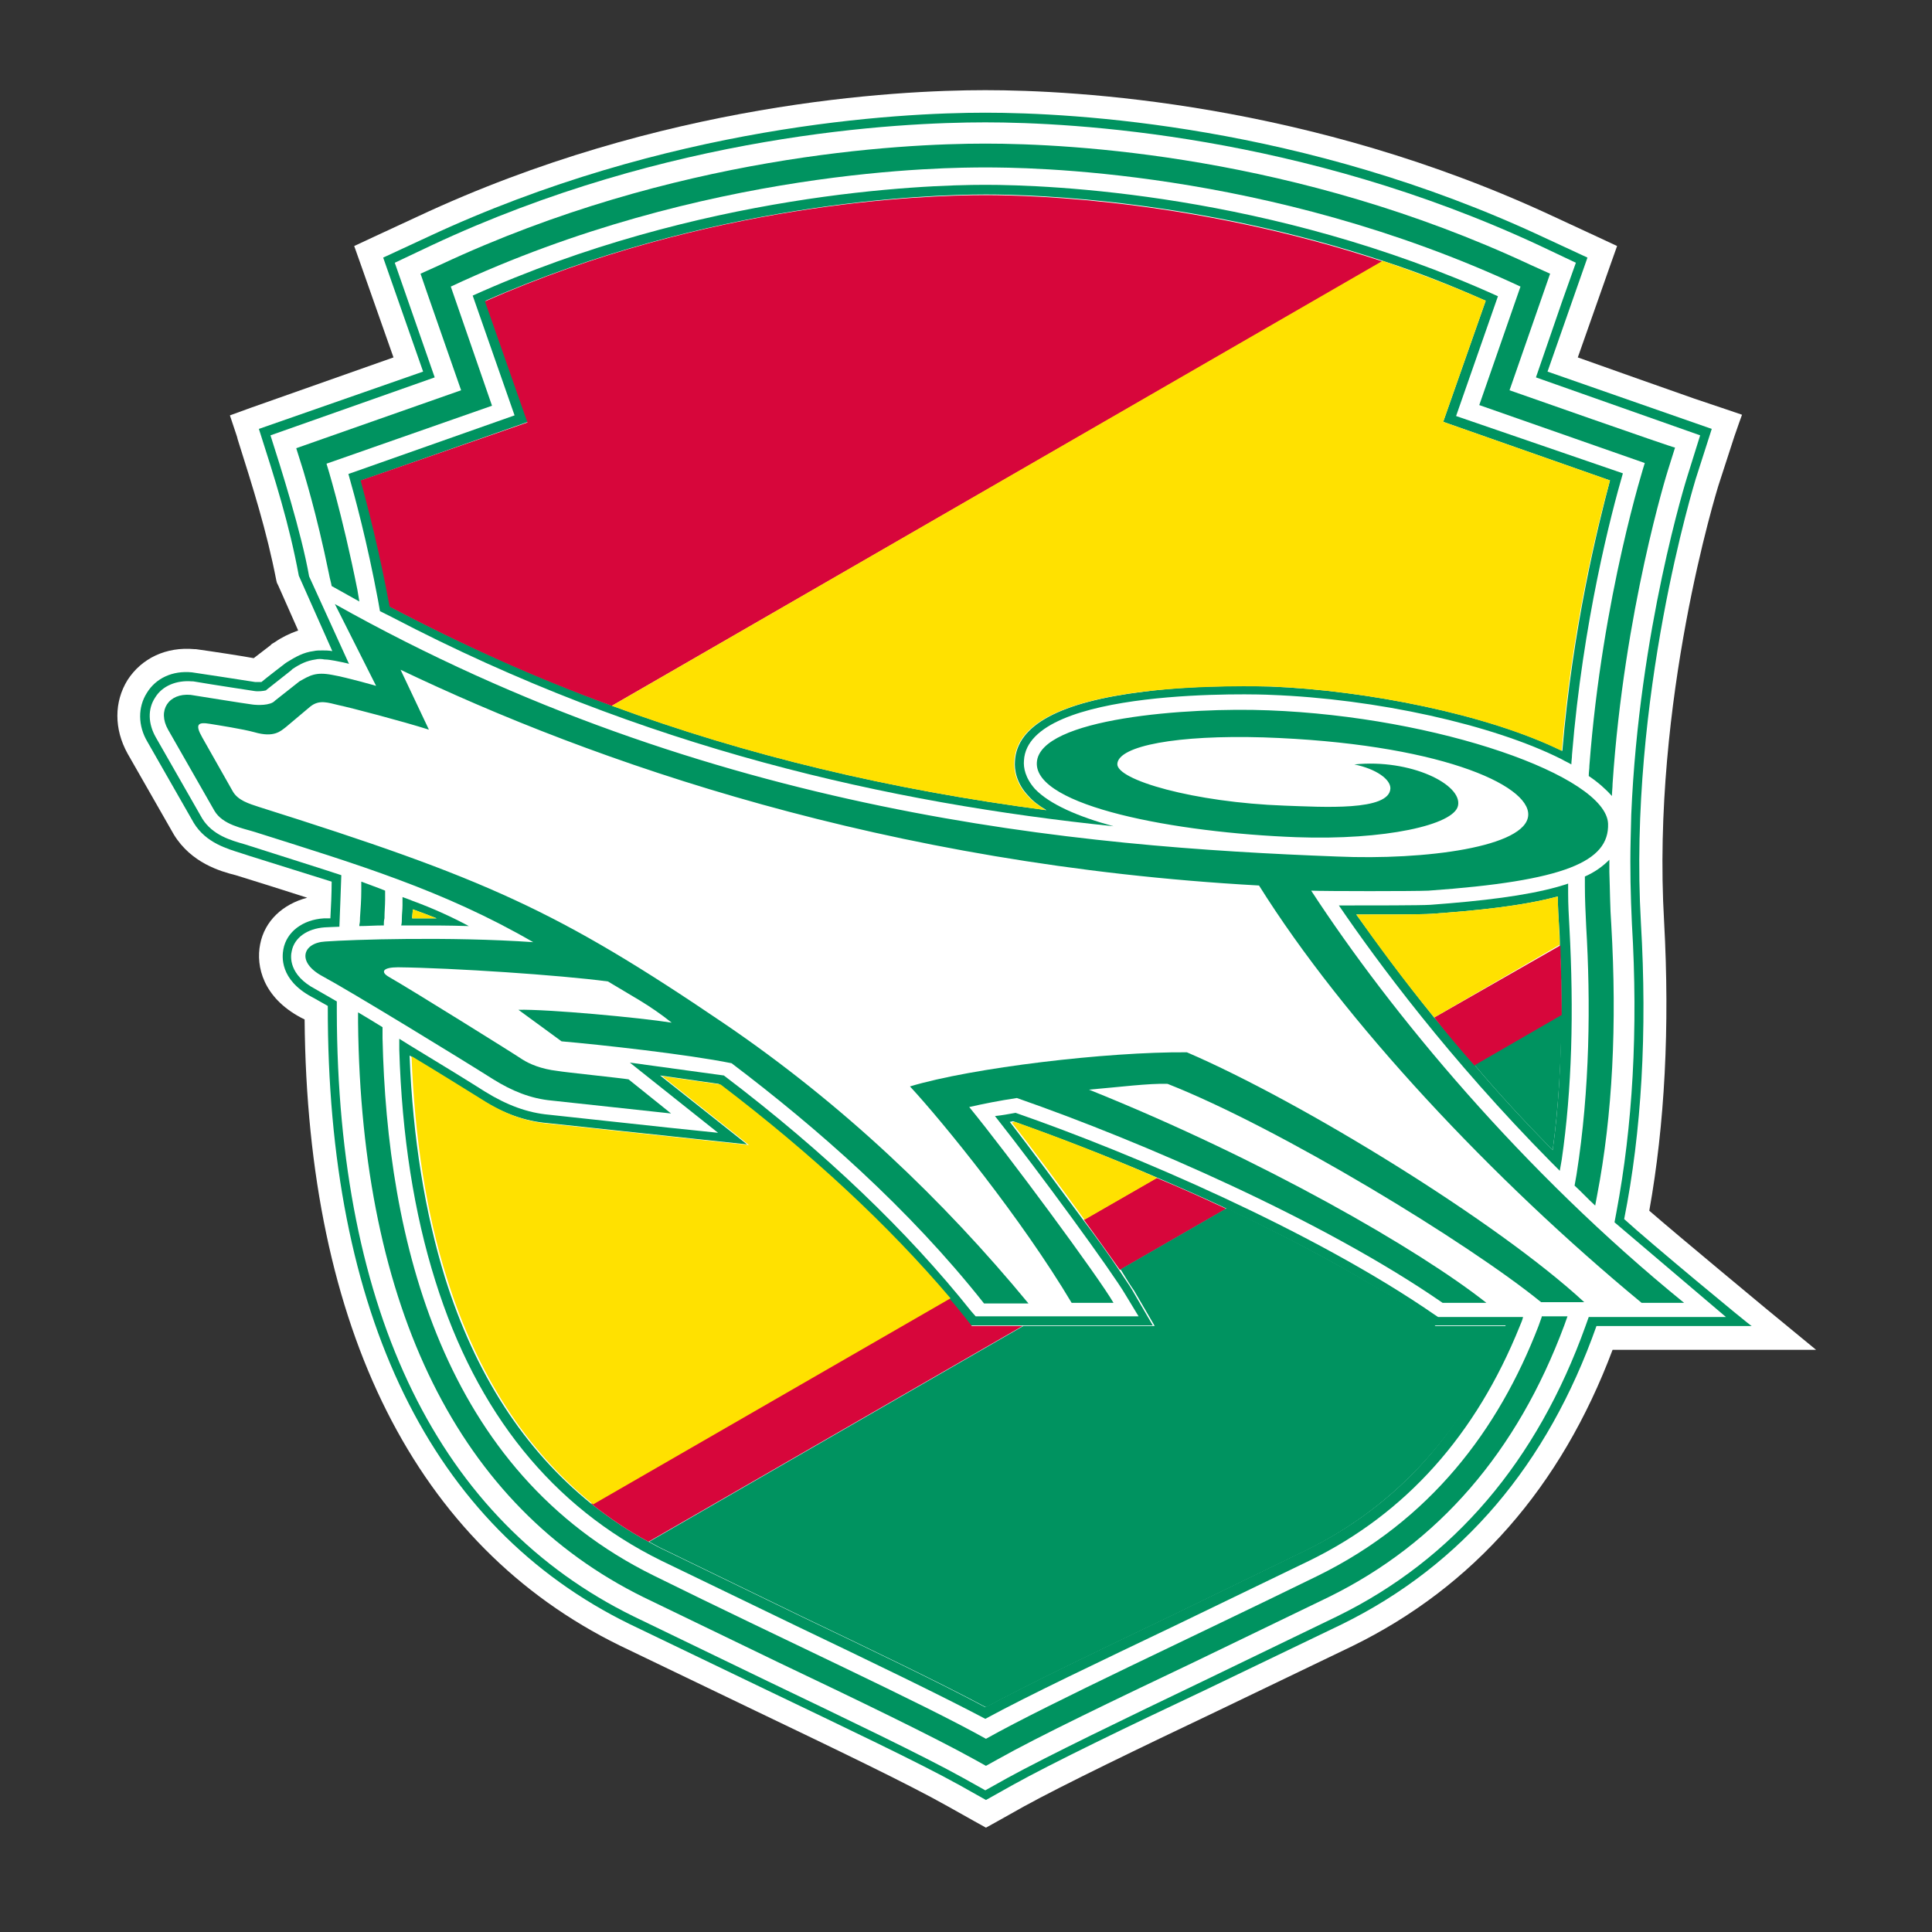 <?xml version="1.0" encoding="utf-8"?>
<!-- Generator: Adobe Illustrator 28.0.0, SVG Export Plug-In . SVG Version: 6.00 Build 0)  -->
<svg version="1.1" id="レイヤー_1" xmlns="http://www.w3.org/2000/svg" xmlns:xlink="http://www.w3.org/1999/xlink" x="0px"
	 y="0px" viewBox="0 0 300 300" style="enable-background:new 0 0 300 300;" xml:space="preserve">
<rect x="0" y="0" width="300" height="300" fill="#333333" stroke="none"/>
<style type="text/css">
	.st0{fill:#FFFFFF;}
	.st1{fill:#009360;}
	.st2{fill:#D7063B;}
	.st3{fill:#FFE100;}
</style>
<g>
	<path class="st0" d="M274.1,203.1c-0.1-0.1-12.8-10.6-18-15.1c2.4-13.4,3.2-28.5,2.3-44.9c-2-34.3,8.3-67.2,8.4-67.6
		c0,0,2.5-7.7,2.5-7.7c0.4-1.2,1.2-3.4,1.2-3.4s-4.1-1.4-7.4-2.5l-8.8-3.1l-9.3-3.3l5-14.2l1.1-3.1l-3-1.4l-6.9-3.2
		C203.3,15.9,166.9,14,153,14c-13.9,0-50.3,1.9-88.1,19.6L58,36.8l-3,1.4l1.1,3.1l5,14.2L39,63.3l-3.3,1.2l1.1,3.3l0.1,0.4
		c2.4,7.6,4.5,14.2,6,21.9l0.1,0.4l0.2,0.4l3.1,7c-1.4,0.5-2.6,1.1-3.6,1.8l0,0c-0.2,0.1-0.3,0.2-0.5,0.3l-0.1,0.1
		c0,0-0.1,0.1-0.1,0.1l-2.6,2c-1.6-0.3-6.1-1-9-1.4l-0.1,0l-0.1,0c-4.4-0.4-8.2,1.4-10.4,4.8c-2.1,3.4-2.1,7.6,0,11.4
		c0,0,7.2,12.6,7.2,12.6c2.7,4.4,7.2,5.7,9.6,6.3c0.3,0.1,5.2,1.6,11.1,3.5c-3.8,1-6.6,3.6-7.3,7.2c-0.7,3.5,0.5,8.3,6.3,11.4
		c0.2,0.1,0.4,0.2,0.6,0.3c0.4,48.1,17.3,81.7,48.9,97.2c0,0,21,10.1,21,10.1c12.3,5.9,23.8,11.4,30,14.9c0,0,4.1,2.3,4.1,2.3l1.8,1
		l1.8-1l4.1-2.3c6.2-3.4,17.8-9,30-14.8c0,0,21-10.1,21-10.1c18.8-9.2,32.4-24.7,40.4-46h21.6h10L274.1,203.1z"/>
	<g>
		<g>
			<path class="st0" d="M252.2,189.3c2.7-13.6,3.6-29,2.6-46c-2-35.1,8.4-68.5,8.5-68.9l2.5-7.8c0,0-25.5-8.9-25.5-8.9l6.2-17.7
				l-6.9-3.2c-37.2-17.4-73-19.3-86.6-19.3c-13.6,0-49.4,1.9-86.6,19.3l-6.9,3.2l6.2,17.7l-25.5,8.9c2.5,7.8,4.7,14.7,6.2,22.8
				l5.2,11.7c-0.6-0.1-1.1-0.1-1.5-0.1c-0.5,0-1,0-1.4,0.1c-1.6,0.2-2.8,0.9-4.1,1.7c0,0-0.3,0.2-0.3,0.2s-3,2.3-3.7,2.9
				c-0.3,0-0.7,0-1,0c-0.5-0.1-9.8-1.5-9.8-1.5c-3-0.3-5.6,0.9-7,3.2c-1.4,2.2-1.4,5.1,0.1,7.6l7.2,12.6c1.9,3.1,5.2,4,7.4,4.7
				c0.2,0.1,6.7,2.1,14,4.4c0,1.9-0.1,3.8-0.2,5.7c-0.4,0-0.8,0-1,0c-3.3,0.2-5.8,2.1-6.3,4.8c-0.2,1.1-0.6,4.7,4.4,7.4
				c0.6,0.3,1.4,0.8,2.5,1.4c-0.1,47.8,16,80.9,46.9,96l21,10.1c12.3,5.9,23.9,11.4,30.2,14.9l4.1,2.3l4.1-2.3
				c6.3-3.5,17.9-9.1,30.2-14.9l21-10.1c18.7-9.2,31.9-24.8,39.5-46.3h24.1C271.8,205.9,255.9,192.7,252.2,189.3z"/>
			<g>
				<path class="st1" d="M252.2,189.3c2.7-13.6,3.6-29,2.6-46c-2-35.1,8.4-68.5,8.5-68.9l2.5-7.8c0,0-25.5-8.9-25.5-8.9l6.2-17.7
					l-6.9-3.2c-37.2-17.4-73-19.3-86.6-19.3c-13.6,0-49.4,1.9-86.6,19.3l-6.9,3.2l6.2,17.7l-25.5,8.9c2.5,7.8,4.7,14.7,6.2,22.8
					l5.2,11.7c-0.6-0.1-1.1-0.1-1.5-0.1c-0.5,0-1,0-1.4,0.1c-1.6,0.2-2.8,0.9-4.1,1.7c0,0-0.3,0.2-0.3,0.2s-3,2.3-3.7,2.9
					c-0.3,0-0.7,0-1,0c-0.5-0.1-9.8-1.5-9.8-1.5c-3-0.3-5.6,0.9-7,3.2c-1.4,2.2-1.4,5.1,0.1,7.6l7.2,12.6c1.9,3.1,5.2,4,7.4,4.7
					c0.2,0.1,6.7,2.1,14,4.4c0,1.9-0.1,3.8-0.2,5.7c-0.4,0-0.8,0-1,0c-3.3,0.2-5.8,2.1-6.3,4.8c-0.2,1.1-0.6,4.7,4.4,7.4
					c0.6,0.3,1.4,0.8,2.5,1.4c-0.1,47.8,16,80.9,46.9,96l21,10.1c12.3,5.9,23.9,11.4,30.2,14.9l4.1,2.3l4.1-2.3
					c6.3-3.5,17.9-9.1,30.2-14.9l21-10.1c18.7-9.2,31.9-24.8,39.5-46.3h24.1C271.8,205.9,255.9,192.7,252.2,189.3z M246.7,204.5
					c-0.2,0.5-0.3,0.9-0.5,1.4c-7.5,20.9-20.4,36.2-38.6,45.1l-20.9,10.1c-12.3,5.9-23.9,11.5-30.3,15l-3.4,1.9l-3.4-1.9
					c-6.3-3.5-18-9.1-30.3-15L98.4,251c-30.2-14.8-46-47.1-46.1-93.9c0-0.5,0-1.1,0-1.6c-0.5-0.3-2.8-1.6-3.3-1.9
					c-4.2-2.2-3.9-5.1-3.7-5.9c0.4-2.1,2.4-3.5,5.1-3.7c0.2,0,1.8-0.1,2.3-0.1c0-0.2,0.3-7.5,0.3-8c-0.5-0.2-14.7-4.7-15-4.8
					c-2.1-0.6-5-1.4-6.6-4c0,0-7.2-12.6-7.2-12.6c-1.2-2.1-1.3-4.4-0.1-6.2c1.1-1.8,3.3-2.7,5.7-2.5l0.1,0l0.1,0
					c3.5,0.6,8.9,1.4,9.5,1.5c0.6,0.1,1.4,0,1.8-0.1l0.1-0.1l3.8-3l0.1-0.1l0.1-0.1c1.2-0.8,2.2-1.3,3.6-1.5c0.4-0.1,0.9-0.1,1.4,0
					c0.5,0,1,0.1,1.6,0.2c0.5,0.1,2.1,0.4,2.2,0.5L48,89.5c-1.2-6.8-4.4-16.9-6-21.9l25.5-9l-6.2-17.8l5.7-2.7
					c36.9-17.3,72.4-19.1,86-19.1c13.6,0,49.1,1.9,86,19.1l5.7,2.7l-2.1,5.9l-4.1,11.9c0,0,25.5,9,25.5,9l-2,6.4
					c-0.1,0.3-7.5,23.9-8.7,52.5l-0.1,4.1c-0.1,4.2,0,8.5,0.2,12.8c1,16.6,0.1,31.5-2.4,44.8c-0.1,0.5-0.2,1.1-0.3,1.6l17.3,14.7
					H246.7z"/>
				<g>
					<path class="st1" d="M234.4,60.6l6.3-18.1l-3.1-1.4c-36.4-17-71.3-18.8-84.6-18.8c-13.3,0-48.3,1.8-84.6,18.8l-3.1,1.4l1.1,3.2
						l5.2,14.9l-22.2,7.8L46,69.6l1.1,3.5c0,0.1,2,6.3,4,16.1c0.1,0.6,0.3,1.2,0.4,1.8c0,0,3.4,1.9,4.3,2.4
						c-0.1-0.6-0.2-1.2-0.3-1.8c-2.4-12-4.8-19.6-4.8-19.6l25.7-9L70,44.5C109.3,26.1,147.2,26,153,26c5.8,0,43.7,0.1,83.1,18.5
						l-6.4,18.4l25.7,9c0,0-6.6,20.6-8.6,47c0,0.5-0.1,1-0.1,1.6c1.5,1,2.7,2.1,3.6,3.1c0-0.6,0.1-1.3,0.1-1.9
						c1.8-26.9,8.5-48.4,8.6-48.7l1.1-3.5C260,69.6,234.4,60.6,234.4,60.6z"/>
					<path class="st1" d="M250.2,143.6c-0.2-2.7-0.2-5.5-0.3-8.2c0-0.6,0-1.3,0-1.9c-1,1-2.2,1.9-3.8,2.6c0,0.5,0,1,0,1.5
						c0,2,0.1,4.1,0.2,6.2c0.7,11.8,0.6,25.3-1.5,38.6c-0.1,0.6-0.2,1.1-0.3,1.7c1.1,1,2.1,2.1,3.2,3.1c0.1-0.5,0.2-1.1,0.3-1.6
						C250.4,173.1,251.1,159.1,250.2,143.6z"/>
					<path class="st1" d="M239.4,204.5c-0.2,0.5-0.3,0.9-0.5,1.4c-6.2,16.1-16.8,30.2-34.3,38.8c-19.6,9.6-41.5,19.7-51.5,25.3
						c-10-5.6-31.9-15.6-51.5-25.3c-33-16.2-41.5-52.3-42.2-83.5c0-0.6,0-1.1,0-1.7c-1.3-0.8-2.6-1.6-3.8-2.3c0,0.5,0,1.1,0,1.6
						c0.5,44.4,15.7,75.1,44.3,89.2l20.9,10.1c12.4,5.9,24,11.5,30.5,15.1l1.8,1l1.8-1c6.4-3.6,18.1-9.2,30.5-15.1l20.9-10.1
						c17.1-8.4,29.3-22.6,36.6-42.2c0.2-0.5,0.3-0.9,0.5-1.4H239.4z"/>
					<path class="st1" d="M56.1,136.9c0,0.5,0,0.9,0,1.4c0,1.4-0.1,2.8-0.2,4.2c0,0.4,0,0.7-0.1,1.1c0,0.1,0,0.1,0,0.2
						c1.2,0,2.4-0.1,3.8-0.1c0-0.4,0-0.7,0.1-1.1c0-1,0.1-2,0.1-2.9c0-0.5,0-0.9,0-1.4C58.6,137.8,57.4,137.4,56.1,136.9z"/>
				</g>
				<g>
					<path class="st1" d="M223.3,204.5l-0.6-0.4c-18.7-12.9-46.6-24.9-65-31.3c-1.1,0.2-2.2,0.4-3.2,0.5
						c6.8,8.6,18.2,24.2,20.3,27.8l2,3.3l-25.3,0l-0.7-0.8c-9.8-12.3-22.7-24.7-38.4-36.6l-14.6-2l13.7,10.9l-7.7-0.8
						c0,0-18.5-2-18.5-2c-3.4-0.3-6.6-1.5-10-3.6c-2.2-1.4-6.9-4.3-11.7-7.2c-0.5-0.3-1.1-0.7-1.6-1c0,0.6,0,1.1,0,1.7
						c0.4,13.4,2.3,25.4,5.6,35.9c6.4,20.5,18.2,35.1,35,43.4l20.9,10.1c11.7,5.6,22.7,10.9,29.5,14.5c6.8-3.7,17.8-8.9,29.5-14.5
						l20.9-10.1c14.9-7.3,25.8-19.5,32.6-36.4c0.2-0.5,0.4-0.9,0.5-1.4H223.3z M202.6,240.8l-20.8,10.1
						c-11.3,5.4-21.9,10.5-28.8,14.2c-6.9-3.7-17.5-8.8-28.8-14.2l-20.8-10.1c-0.9-0.4-1.8-0.9-2.7-1.4c-3.2-1.7-6.1-3.7-8.9-5.9
						c-10.4-8.4-18-20.1-22.7-35.1c-3.1-10.1-5-21.6-5.5-34.5c4.5,2.8,8.8,5.4,10.9,6.7c3.6,2.3,7,3.5,10.6,3.8l30.9,3.3l-13.5-10.7
						l9.1,1.3c14.2,10.8,26.1,22,35.4,33.1c0.8,1,1.7,2,2.5,3l1.1,1.4l8,0l20.4,0l-3.2-5.5c-0.4-0.7-1.2-1.8-2.1-3.2
						c-1.4-2.1-3.4-4.9-5.6-7.8c-3.7-5-7.9-10.7-11.3-15.1c0.2,0,0.4-0.1,0.5-0.1c6.4,2.3,14.1,5.2,22,8.6c3.5,1.5,7.2,3.1,10.8,4.8
						c11.3,5.3,22.5,11.3,31.5,17.6c0,0,0.9,0.7,0.9,0.7h11.3C227.6,222.1,217,233.8,202.6,240.8z"/>
					<path class="st1" d="M243.7,144c-0.1-1.8-0.2-3.5-0.2-5.3c0-0.5,0-1,0-1.5c-0.5,0.2-1,0.3-1.6,0.5c-5,1.4-11.7,2.2-19.8,2.8
						c-1.5,0.1-9.1,0.1-14.2,0.1c6,8.8,17.1,23.8,32.9,39.8c0.5,0.5,0.9,0.9,1.4,1.4c0.1-0.6,0.2-1.1,0.3-1.7
						C244.1,169.1,244.4,157.1,243.7,144z M241.1,178.6c-4.4-4.5-8.5-8.9-12.1-13.2c-2.2-2.6-4.3-5.1-6.3-7.4c-5-6.2-9-11.7-12.1-16
						c4.6,0,10.2,0,11.6-0.1c7.1-0.5,14.1-1.2,19.7-2.7c0,1.6,0.1,3.3,0.2,4.9c0.1,0.9,0.1,1.8,0.1,2.7c0.2,3.7,0.3,7.4,0.2,10.9
						C242.4,165.1,242,172,241.1,178.6z"/>
					<path class="st1" d="M226.1,64.6l6.5-18.6C197.3,30,162.9,28.7,153,28.7c-9.9,0-44.3,1.3-79.6,17.2l6.5,18.6l-25.8,9.1
						c1,3.5,2.9,10.5,4.6,19.6c0.1,0.6,0.2,1.2,0.3,1.7c0.6,0.3,1.2,0.6,1.8,0.9c39.2,20.5,77.4,28.9,112.1,32.5
						c-5.5-1.5-9.9-3.4-12.2-5.8c-1.5-1.7-1.8-3.3-1.7-4.4c0.6-11.5,36.8-10.3,38.3-10.2c16.3,0.6,34.5,4.6,45.2,10
						c0.5,0.3,1,0.5,1.5,0.8c0-0.5,0.1-1,0.1-1.5c1.7-20.7,6.1-37.5,7.9-43.7L226.1,64.6z M242.6,116.6c-11.6-5.7-30.4-9.4-45.3-10
						c-1,0-10.4-0.4-19.7,0.8c-13,1.6-19.7,5.2-20,10.8c-0.1,1.3,0.2,3.4,2.1,5.4c0.7,0.8,1.6,1.5,2.8,2.2
						c-24.3-3.2-46.5-8.5-67.4-16.2c-11.9-4.4-23.3-9.5-34.5-15.4c-1.6-8.7-3.3-15.5-4.5-19.6l25.9-9.1l-6.6-18.8
						c34.6-15.2,68-16.5,77.7-16.5c8.1,0,33.2,0.9,61.6,10.3c5.3,1.7,10.6,3.8,16,6.2l-6.6,18.8l25.9,9.1
						C248.1,81.8,244.2,97.5,242.6,116.6z"/>
					<path class="st1" d="M64.1,139.9c-0.5-0.2-1-0.4-1.6-0.6c0,0.4,0,0.9,0,1.3c0,0.7-0.1,1.3-0.1,2c0,0.4,0,0.7-0.1,1.1
						c0.5,0,1.1,0,1.6,0c2.8,0,5.8,0,8.9,0.1C70,142.3,67.1,141,64.1,139.9z M64,142.6c0-0.5,0.1-1,0.1-1.4c1.4,0.5,2.7,1,3.7,1.4
						C66.5,142.6,65.3,142.6,64,142.6z"/>
				</g>
			</g>
			<g>
				<path class="st1" d="M48.2,109.7c1.4-1.1,2.7-0.6,4.4-0.2c1.9,0.4,9.9,2.5,14,3.8l-4.4-9.3c29.9,14.3,75.3,30.3,133.3,33.5
					c13.2,21.1,36.4,45.8,59.4,64.8l6.6,0c-25.1-20.4-45.5-45-57.9-64c2,0.1,16.2,0.1,18.2,0c21.2-1.5,28.1-4.5,27.9-10.4
					c-0.3-7.4-26.4-16.6-52.7-17.6c-12.5-0.5-35.6,1.2-36,8.1c-0.4,6.8,21.6,10.9,40.3,11.6c13.7,0.5,24.5-1.9,25.1-4.9
					c0.7-3.3-7.4-7.3-16.1-6.4c3.4,0.7,5.6,2.3,5.6,3.7c-0.1,3.6-10.6,2.9-16.4,2.7c-14.1-0.5-26.2-4-26-6.5
					c0.2-2.8,9.3-4.5,22.7-4.1c26.8,0.9,41.4,7.3,41.1,12.1c-0.3,4.9-15.9,7-29.7,6.4c-39.9-1.5-97.2-6.4-155.6-39.2l6.4,12.7
					c0,0-4.5-1.3-6.8-1.7c-2.6-0.5-3.5,0.1-5.1,1l-3.8,3c-0.7,0.8-2.8,0.7-3.5,0.6c-0.9-0.1-9.6-1.5-9.6-1.5
					c-3.4-0.3-5.2,2.4-3.5,5.4l7.2,12.6c1.3,2.2,4.4,2.7,6.3,3.3c15.8,5,29.2,9,43.2,17.1c-13-0.9-28.2-0.4-32.3-0.1
					c-3.5,0.2-4.5,3.2-0.4,5.4c4.1,2.2,21.3,12.7,26.5,16c2.9,1.8,5.8,3,9.1,3.3l18.5,2l-6.6-5.3c-1.2-0.2-9.9-1.1-11-1.3
					c-2.6-0.3-4.4-1.1-5.5-1.8c-1-0.7-17.2-10.8-20.7-12.8c-1.4-0.8-0.9-1.5,1.4-1.5c8.5,0.1,25.1,1.2,32.6,2.2
					c3.6,2.2,6.4,3.6,9.9,6.4c-5.1-0.8-19.1-2.1-23.8-2l6.7,4.9c5.8,0.5,19.5,2,26.4,3.4c13.2,10,27.5,22.5,39.2,37.3l6.9,0
					c-13.2-16-28.9-31-47.3-43.5c-25.8-17.5-37-22.5-72.2-33.6c-1.5-0.5-3.3-1-4.1-2.5l-4.7-8.3c-1.2-2.1-0.6-2.4,1.2-2.1
					c1.2,0.2,5.1,0.8,6.9,1.3c3.1,0.9,4.1-0.2,4.9-0.8L48.2,109.7z"/>
				<path class="st1" d="M239.3,202.2l6.7,0c-13.4-12.4-43.8-31.1-61.7-38.8c-12.4-0.1-33.4,2.4-43,5.3c5.1,5.5,17.3,20.5,25.1,33.6
					l6.5,0c-2.3-4-16.5-23.2-22.4-30.4c2.2-0.5,4.7-1,7.4-1.4c19.5,6.8,47.6,19,66.1,31.8h6.8c-10.5-8.3-34.8-22.3-61.7-33.1
					c4.7-0.4,9.3-1,12.2-0.9C198.8,175.2,228,193,239.3,202.2z"/>
			</g>
			<g>
				<g>
					<path class="st2" d="M150.9,205.9l-1.1-1.4c-0.8-1-1.6-2-2.5-3l-55.5,32c2.8,2.2,5.7,4.2,8.9,5.9l58.1-33.5L150.9,205.9z"/>
					<path class="st2" d="M168.3,189.4c2.2,3,4.1,5.7,5.6,7.8l16.5-9.5c-3.6-1.7-7.2-3.3-10.8-4.8L168.3,189.4z"/>
					<path class="st2" d="M229,165.5l13.5-7.8c0-3.5-0.1-7.2-0.2-10.9L222.7,158C224.6,160.4,226.7,162.9,229,165.5z"/>
				</g>
				<path class="st2" d="M153,30.3c-9.7,0-43,1.2-77.7,16.5l6.6,18.8L56,74.6c1.1,4.1,2.9,10.9,4.5,19.6
					c11.2,5.9,22.7,11.1,34.5,15.4l119.7-69C186.2,31.2,161.2,30.3,153,30.3z"/>
				<g>
					<g>
						<path class="st1" d="M176.1,200.4l3.2,5.5l-20.4,0l-58.1,33.5c0.9,0.5,1.8,1,2.7,1.4l20.8,10.1c11.3,5.4,21.9,10.5,28.8,14.2
							c6.9-3.7,17.5-8.8,28.8-14.2l20.8-10.1c14.3-7,24.9-18.8,31.5-34.9h-11.3c0,0-0.9-0.7-0.9-0.7c-9-6.2-20.3-12.3-31.5-17.6
							l-16.5,9.5C174.9,198.6,175.6,199.7,176.1,200.4z"/>
					</g>
					<path class="st1" d="M241.1,178.6c0.9-6.6,1.3-13.6,1.4-21l-13.5,7.8C232.6,169.7,236.7,174.1,241.1,178.6z"/>
				</g>
				<g>
					<g>
						<path class="st3" d="M111.9,168.4l-9.1-1.3l13.5,10.7l-30.9-3.3c-3.7-0.3-7-1.5-10.6-3.8c-2.1-1.3-6.4-4-10.9-6.7
							c0.5,12.8,2.3,24.4,5.5,34.5c4.7,15,12.3,26.7,22.7,35.1l55.5-32C138,190.3,126.1,179.2,111.9,168.4z"/>
						<path class="st3" d="M157.6,174.2c-0.2,0-0.4,0.1-0.5,0.1c3.4,4.3,7.6,10,11.3,15.1l11.3-6.5
							C171.7,179.4,164.1,176.5,157.6,174.2z"/>
						<path class="st3" d="M241.9,139.2c-5.6,1.5-12.6,2.2-19.7,2.7c-1.3,0.1-6.9,0.1-11.6,0.1c3.1,4.4,7.1,9.9,12.1,16l19.5-11.3
							c0-0.9-0.1-1.8-0.1-2.7C242,142.4,241.9,140.8,241.9,139.2z"/>
						<path class="st3" d="M159.6,123.6c-1.9-2-2.2-4.1-2.1-5.4c0.3-5.6,7-9.2,20-10.8c9.4-1.1,18.7-0.8,19.7-0.8
							c14.9,0.6,33.7,4.3,45.3,10c1.6-19.1,5.5-34.8,7.5-42l-25.9-9.1l6.6-18.8c-5.4-2.4-10.8-4.4-16-6.2L95,109.6
							c20.9,7.7,43.1,13,67.4,16.2C161.3,125.1,160.3,124.4,159.6,123.6z"/>
					</g>
					<path class="st3" d="M64,142.6c0-0.5,0.1-1,0.1-1.4c1.4,0.5,2.7,1,3.7,1.4C66.5,142.6,65.3,142.6,64,142.6z"/>
				</g>
			</g>
		</g>
	</g>
</g>
</svg>
